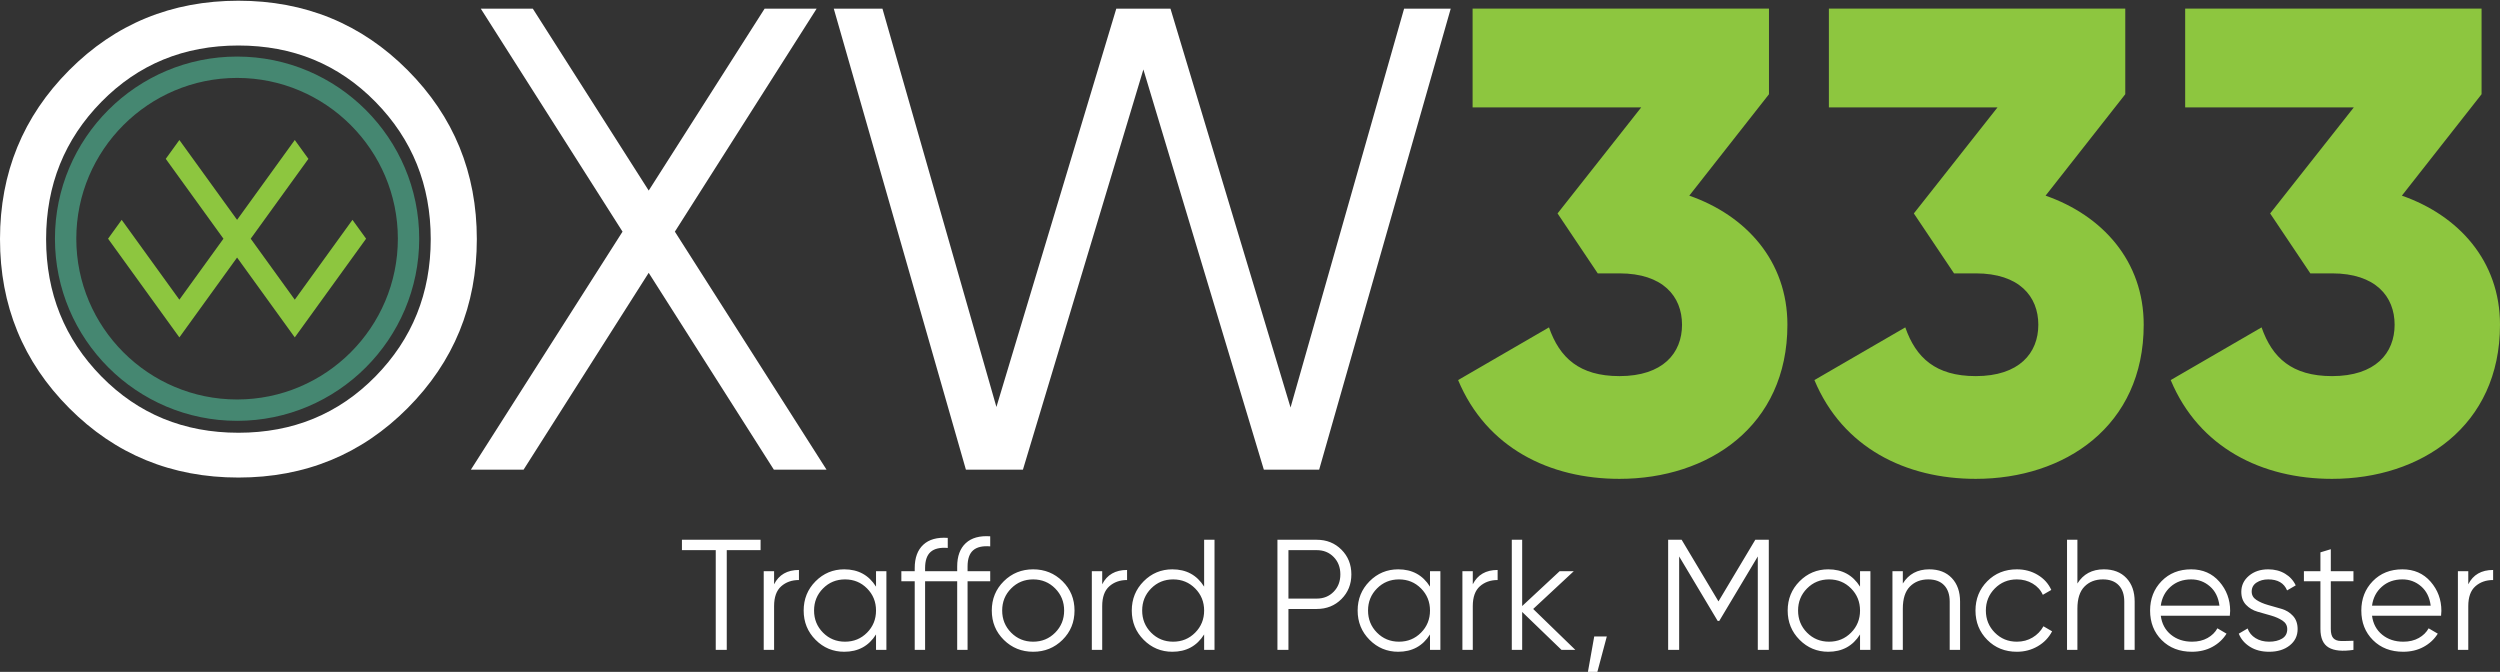 <?xml version="1.0" encoding="UTF-8"?>
<svg id="Layer_1" xmlns="http://www.w3.org/2000/svg" xmlns:xlink="http://www.w3.org/1999/xlink" version="1.1" viewBox="0 0 159.208 42.788">
  <rect x="0" y="0" width="159.208" height="42.788" fill="#333333" stroke="none"/>
  <!-- Generator: Adobe Illustrator 29.5.1, SVG Export Plug-In . SVG Version: 2.1.0 Build 141)  -->
  <defs>
    <clipPath id="clippath">
      <rect y=".047" width="159.208" height="42.741" fill="none"/>
    </clipPath>
    <clipPath id="clippath-1">
      <rect y=".047" width="159.208" height="42.741" fill="none"/>
    </clipPath>
    <clipPath id="clippath-2">
      <rect y=".047" width="159.208" height="42.741" fill="none"/>
    </clipPath>
  </defs>
  <g clip-path="url(#clippath)">
    <path d="M157.188,37.209c.307-.608.834-.912,1.582-.912v.641c-.454,0-.831.134-1.132.401-.3.267-.45.688-.45,1.262v2.785h-.661v-5.009h.661v.832ZM152.991,36.898c-.521,0-.957.156-1.307.466-.351.31-.56.713-.626,1.207h3.736c-.067-.528-.271-.938-.611-1.232-.341-.294-.738-.441-1.192-.441M152.991,36.257c.741,0,1.34.262,1.798.786.457.525.686,1.144.686,1.859,0,.073-.007.177-.02.31h-4.397c.066.508.282.91.646,1.207.363.297.812.446,1.347.446.38,0,.709-.079.986-.236.278-.156.486-.362.626-.616l.582.341c-.221.354-.521.634-.902.841-.381.207-.815.311-1.302.311-.788,0-1.429-.247-1.923-.741-.495-.494-.742-1.122-.742-1.883,0-.748.244-1.373.732-1.874.487-.5,1.115-.751,1.883-.751M149.875,37.018h-1.442v3.035c0,.274.053.47.16.586.107.117.267.177.481.181.214.003.481-.002.801-.015v.581c-.701.106-1.227.056-1.577-.151-.351-.206-.526-.601-.526-1.182v-3.035h-1.052v-.641h1.052v-1.202l.661-.2v1.402h1.442v.641ZM143.395,37.676c0,.224.101.401.304.532.203.132.448.238.736.32.287.082.574.164.861.246.287.082.529.231.727.446.198.214.297.496.297.843,0,.428-.169.775-.506,1.042-.337.267-.773.401-1.307.401-.481,0-.89-.107-1.227-.321-.338-.213-.573-.49-.707-.831l.561-.331c.094.261.262.466.506.616.244.151.533.226.867.226.327,0,.601-.065.821-.195s.331-.332.331-.606c0-.227-.101-.407-.301-.54-.201-.134-.444-.241-.731-.324-.288-.082-.575-.164-.862-.246-.287-.082-.531-.228-.731-.438-.2-.21-.3-.486-.3-.826,0-.408.162-.748.485-1.022.324-.274.733-.411,1.228-.411.407,0,.764.092,1.071.276.307.183.534.432.681.746l-.55.32c-.194-.467-.595-.701-1.202-.701-.288,0-.535.067-.742.202-.207.135-.31.327-.31.576M139.538,36.898c-.521,0-.956.156-1.307.466-.35.31-.559.713-.626,1.207h3.736c-.066-.528-.27-.938-.611-1.232-.34-.294-.738-.441-1.192-.441M139.538,36.257c.742,0,1.341.262,1.798.786.458.525.687,1.144.687,1.859,0,.073-.007.177-.021.31h-4.397c.067.508.282.91.646,1.207.364.297.813.446,1.347.446.381,0,.71-.079.987-.236.277-.156.486-.362.626-.616l.581.341c-.22.354-.521.634-.901.841-.381.207-.815.311-1.303.311-.788,0-1.429-.247-1.923-.741-.494-.494-.741-1.122-.741-1.883,0-.748.244-1.373.731-1.874.488-.5,1.115-.751,1.883-.751M132.296,37.159c.374-.601.935-.902,1.683-.902.608,0,1.087.185,1.437.556.351.371.526.87.526,1.498v3.075h-.661v-3.075c0-.448-.118-.795-.355-1.042-.238-.247-.573-.371-1.007-.371-.481,0-.872.152-1.172.456-.3.304-.451.773-.451,1.407v2.625h-.661v-7.012h.661v2.785ZM128.44,41.506c-.755,0-1.383-.252-1.883-.756-.501-.505-.752-1.127-.752-1.868,0-.742.251-1.364.752-1.869.5-.504,1.128-.756,1.883-.756.494,0,.938.119,1.332.356.394.237.681.556.861.956l-.54.311c-.134-.301-.349-.539-.647-.716-.297-.177-.632-.266-1.006-.266-.555,0-1.022.192-1.403.576-.38.384-.571.853-.571,1.408,0,.554.191,1.023.571,1.407.381.384.848.576,1.403.576.374,0,.708-.089,1.001-.266.294-.176.525-.415.692-.716l.551.321c-.208.4-.511.718-.912.951-.401.234-.845.351-1.332.351M121.178,37.159c.374-.601.934-.902,1.682-.902.608,0,1.087.185,1.438.556.35.371.526.87.526,1.498v3.075h-.661v-3.075c0-.448-.119-.795-.356-1.042s-.573-.371-1.007-.371c-.48,0-.871.152-1.172.456-.3.304-.45.773-.45,1.407v2.625h-.661v-5.009h.661v.782ZM115.077,40.289c.381.384.848.576,1.403.576.554,0,1.022-.192,1.402-.576.381-.384.571-.853.571-1.407,0-.555-.19-1.024-.571-1.408-.38-.384-.848-.576-1.402-.576-.555,0-1.022.192-1.403.576-.38.384-.57.853-.57,1.408,0,.554.19,1.023.57,1.407M118.453,36.377h.661v5.009h-.661v-.982c-.461.735-1.135,1.102-2.023,1.102-.715,0-1.324-.254-1.828-.761-.505-.508-.757-1.129-.757-1.863,0-.735.252-1.356.757-1.864.504-.507,1.113-.761,1.828-.761.888,0,1.562.367,2.023,1.102v-.982ZM112.643,34.374v7.012h-.701v-5.95l-2.454,4.107h-.1l-2.454-4.107v5.95h-.701v-7.012h.86l2.345,3.925,2.345-3.925h.86ZM102.326,40.534l-.601,2.254h-.601l.401-2.254h.801ZM100.323,41.386h-.882l-2.504-2.416v2.416h-.661v-7.012h.661v4.221l2.384-2.218h.901l-2.584,2.404,2.685,2.605ZM93.792,37.209c.307-.608.834-.912,1.582-.912v.641c-.454,0-.831.134-1.132.401-.3.267-.45.688-.45,1.262v2.785h-.661v-5.009h.661v.832ZM87.692,40.289c.38.384.847.576,1.402.576.554,0,1.022-.192,1.402-.576.381-.384.571-.853.571-1.407,0-.555-.19-1.024-.571-1.408-.38-.384-.848-.576-1.402-.576-.555,0-1.022.192-1.402.576-.381.384-.571.853-.571,1.408,0,.554.19,1.023.571,1.407M91.067,36.377h.661v5.009h-.661v-.982c-.461.735-1.135,1.102-2.023,1.102-.715,0-1.324-.254-1.828-.761-.505-.508-.757-1.129-.757-1.863,0-.735.252-1.356.757-1.864.504-.507,1.113-.761,1.828-.761.888,0,1.562.367,2.023,1.102v-.982ZM83.855,38.12c.434,0,.793-.145,1.077-.436.284-.29.426-.659.426-1.106,0-.448-.142-.817-.426-1.107-.284-.291-.643-.436-1.077-.436h-1.803v3.085h1.803ZM83.855,34.374c.628,0,1.152.21,1.573.631.42.421.631.945.631,1.573,0,.627-.211,1.152-.631,1.572-.421.421-.945.631-1.573.631h-1.803v2.605h-.701v-7.012h2.504ZM73.307,40.289c.381.384.848.576,1.403.576.554,0,1.022-.192,1.402-.576.381-.384.571-.853.571-1.407,0-.555-.19-1.024-.571-1.408-.38-.384-.848-.576-1.402-.576-.555,0-1.022.192-1.403.576-.38.384-.57.853-.57,1.408,0,.554.19,1.023.57,1.407M76.683,34.374h.661v7.012h-.661v-.982c-.461.735-1.135,1.102-2.023,1.102-.715,0-1.324-.254-1.828-.761-.505-.508-.757-1.129-.757-1.863,0-.735.252-1.356.757-1.864.504-.507,1.113-.761,1.828-.761.888,0,1.562.367,2.023,1.102v-2.985ZM70.192,37.209c.307-.608.835-.912,1.583-.912v.641c-.454,0-.831.134-1.132.401-.3.267-.451.688-.451,1.262v2.785h-.661v-5.009h.661v.832ZM64.393,40.289c.38.384.848.576,1.402.576s1.022-.192,1.402-.576c.381-.384.571-.853.571-1.407,0-.555-.19-1.024-.571-1.408-.38-.384-.848-.576-1.402-.576s-1.022.192-1.402.576c-.381.384-.571.853-.571,1.408,0,.554.19,1.023.571,1.407M67.663,40.75c-.511.504-1.134.756-1.868.756-.735,0-1.357-.252-1.868-.756-.511-.505-.767-1.127-.767-1.868,0-.742.256-1.364.767-1.869.511-.504,1.133-.756,1.868-.756.734,0,1.357.252,1.868.756.511.505.766,1.127.766,1.869,0,.741-.255,1.363-.766,1.868M63.06,34.795c-.487-.04-.849.043-1.086.25-.238.207-.356.551-.356,1.032v.3h1.442v.641h-1.442v4.368h-.661v-4.368h-2.044v4.368h-.661v-4.368h-.851v-.641h.851v-.2c0-.654.182-1.15.546-1.487.364-.338.883-.483,1.558-.436v.641c-.488-.04-.85.043-1.087.25-.237.207-.356.551-.356,1.032v.2h2.044v-.3c0-.655.182-1.15.546-1.488.364-.337.883-.482,1.557-.435v.641ZM52.413,40.289c.38.384.847.576,1.402.576.554,0,1.022-.192,1.402-.576.381-.384.571-.853.571-1.407,0-.555-.19-1.024-.571-1.408-.38-.384-.848-.576-1.402-.576-.555,0-1.022.192-1.402.576-.381.384-.571.853-.571,1.408,0,.554.19,1.023.571,1.407M55.788,36.377h.661v5.009h-.661v-.982c-.461.735-1.135,1.102-2.023,1.102-.715,0-1.324-.254-1.828-.761-.505-.508-.757-1.129-.757-1.863,0-.735.252-1.356.757-1.864.504-.507,1.113-.761,1.828-.761.888,0,1.562.367,2.023,1.102v-.982ZM49.297,37.209c.307-.608.835-.912,1.583-.912v.641c-.454,0-.831.134-1.132.401-.3.267-.451.688-.451,1.262v2.785h-.661v-5.009h.661v.832ZM48.436,34.374v.661h-2.154v6.351h-.701v-6.351h-2.153v-.661h5.008Z" fill="#fff"/>
    <path d="M6.459,23.974c2.349,2.39,5.257,3.585,8.724,3.585s6.375-1.195,8.724-3.585c2.349-2.391,3.523-5.306,3.523-8.745,0-3.44-1.174-6.355-3.523-8.745-2.349-2.391-5.257-3.586-8.724-3.586s-6.375,1.195-8.724,3.586c-2.348,2.39-3.523,5.305-3.523,8.745,0,3.439,1.175,6.354,3.523,8.745M25.962,25.987c-2.936,2.95-6.529,4.425-10.779,4.425-4.251,0-7.843-1.475-10.779-4.425C1.468,23.037-0,19.451-0,15.229S1.468,7.421,4.404,4.471C7.34,1.521,10.932.046,15.183.046c4.25,0,7.843,1.475,10.779,4.425,2.936,2.95,4.404,6.536,4.404,10.758s-1.468,7.808-4.404,10.758" fill="#fff"/>
  </g>
  <polygon points="48.694 .55 41.312 12.136 33.93 .55 30.617 .55 39.645 14.752 29.988 29.909 33.344 29.909 41.311 17.374 49.281 29.909 52.636 29.909 42.978 14.752 52.007 .55 48.694 .55" fill="#fff"/>
  <polygon points="89.418 .55 82.186 25.952 74.539 .55 71.089 .55 63.455 25.918 56.197 .55 53.097 .55 61.512 29.909 65.144 29.909 72.814 4.424 80.485 29.909 84.008 29.909 92.387 .55 89.418 .55" fill="#fff"/>
  <g clip-path="url(#clippath-1)">
    <path d="M113.828,20.681c0,6.459-5.033,9.814-10.695,9.814-4.446,0-8.472-1.971-10.276-6.291l5.788-3.356c.671,1.93,1.929,3.104,4.488,3.104,2.768,0,3.984-1.468,3.984-3.271,0-1.804-1.216-3.272-3.984-3.272h-1.384l-2.559-3.817,5.327-6.752h-10.737V.549h18.874v5.452l-5.075,6.459c3.607,1.259,6.249,4.152,6.249,8.221" fill="#8dc63f"/>
    <path d="M136.518,20.681c0,6.459-5.033,9.814-10.695,9.814-4.446,0-8.472-1.971-10.276-6.291l5.788-3.356c.671,1.93,1.929,3.104,4.488,3.104,2.768,0,3.984-1.468,3.984-3.271,0-1.804-1.216-3.272-3.984-3.272h-1.384l-2.559-3.817,5.327-6.752h-10.737V.549h18.874v5.452l-5.075,6.459c3.607,1.259,6.249,4.152,6.249,8.221" fill="#8dc63f"/>
    <path d="M159.208,20.681c0,6.459-5.033,9.814-10.695,9.814-4.446,0-8.472-1.971-10.276-6.291l5.788-3.356c.671,1.93,1.929,3.104,4.488,3.104,2.768,0,3.984-1.468,3.984-3.271,0-1.804-1.216-3.272-3.984-3.272h-1.384l-2.559-3.817,5.327-6.752h-10.738V.549h18.875v5.452l-5.075,6.459c3.607,1.259,6.249,4.152,6.249,8.221" fill="#8dc63f"/>
  </g>
  <polygon points="15.098 16.401 11.423 21.486 6.882 15.201 7.749 14 11.423 19.085 14.23 15.201 10.556 10.116 11.423 8.916 15.098 14 18.772 8.916 19.64 10.116 15.966 15.201 18.772 19.085 22.446 14 23.314 15.201 18.772 21.486 15.098 16.401" fill="#8dc63f"/>
  <g clip-path="url(#clippath-2)">
    <path d="M15.098,26.8c-6.396,0-11.599-5.203-11.599-11.599S8.702,3.602,15.098,3.602s11.599,5.203,11.599,11.599-5.203,11.599-11.599,11.599M15.098,4.962c-5.646,0-10.239,4.594-10.239,10.239,0,5.646,4.593,10.239,10.239,10.239s10.239-4.593,10.239-10.239c0-5.645-4.593-10.239-10.239-10.239" fill="#458771"/>
  </g>
</svg>